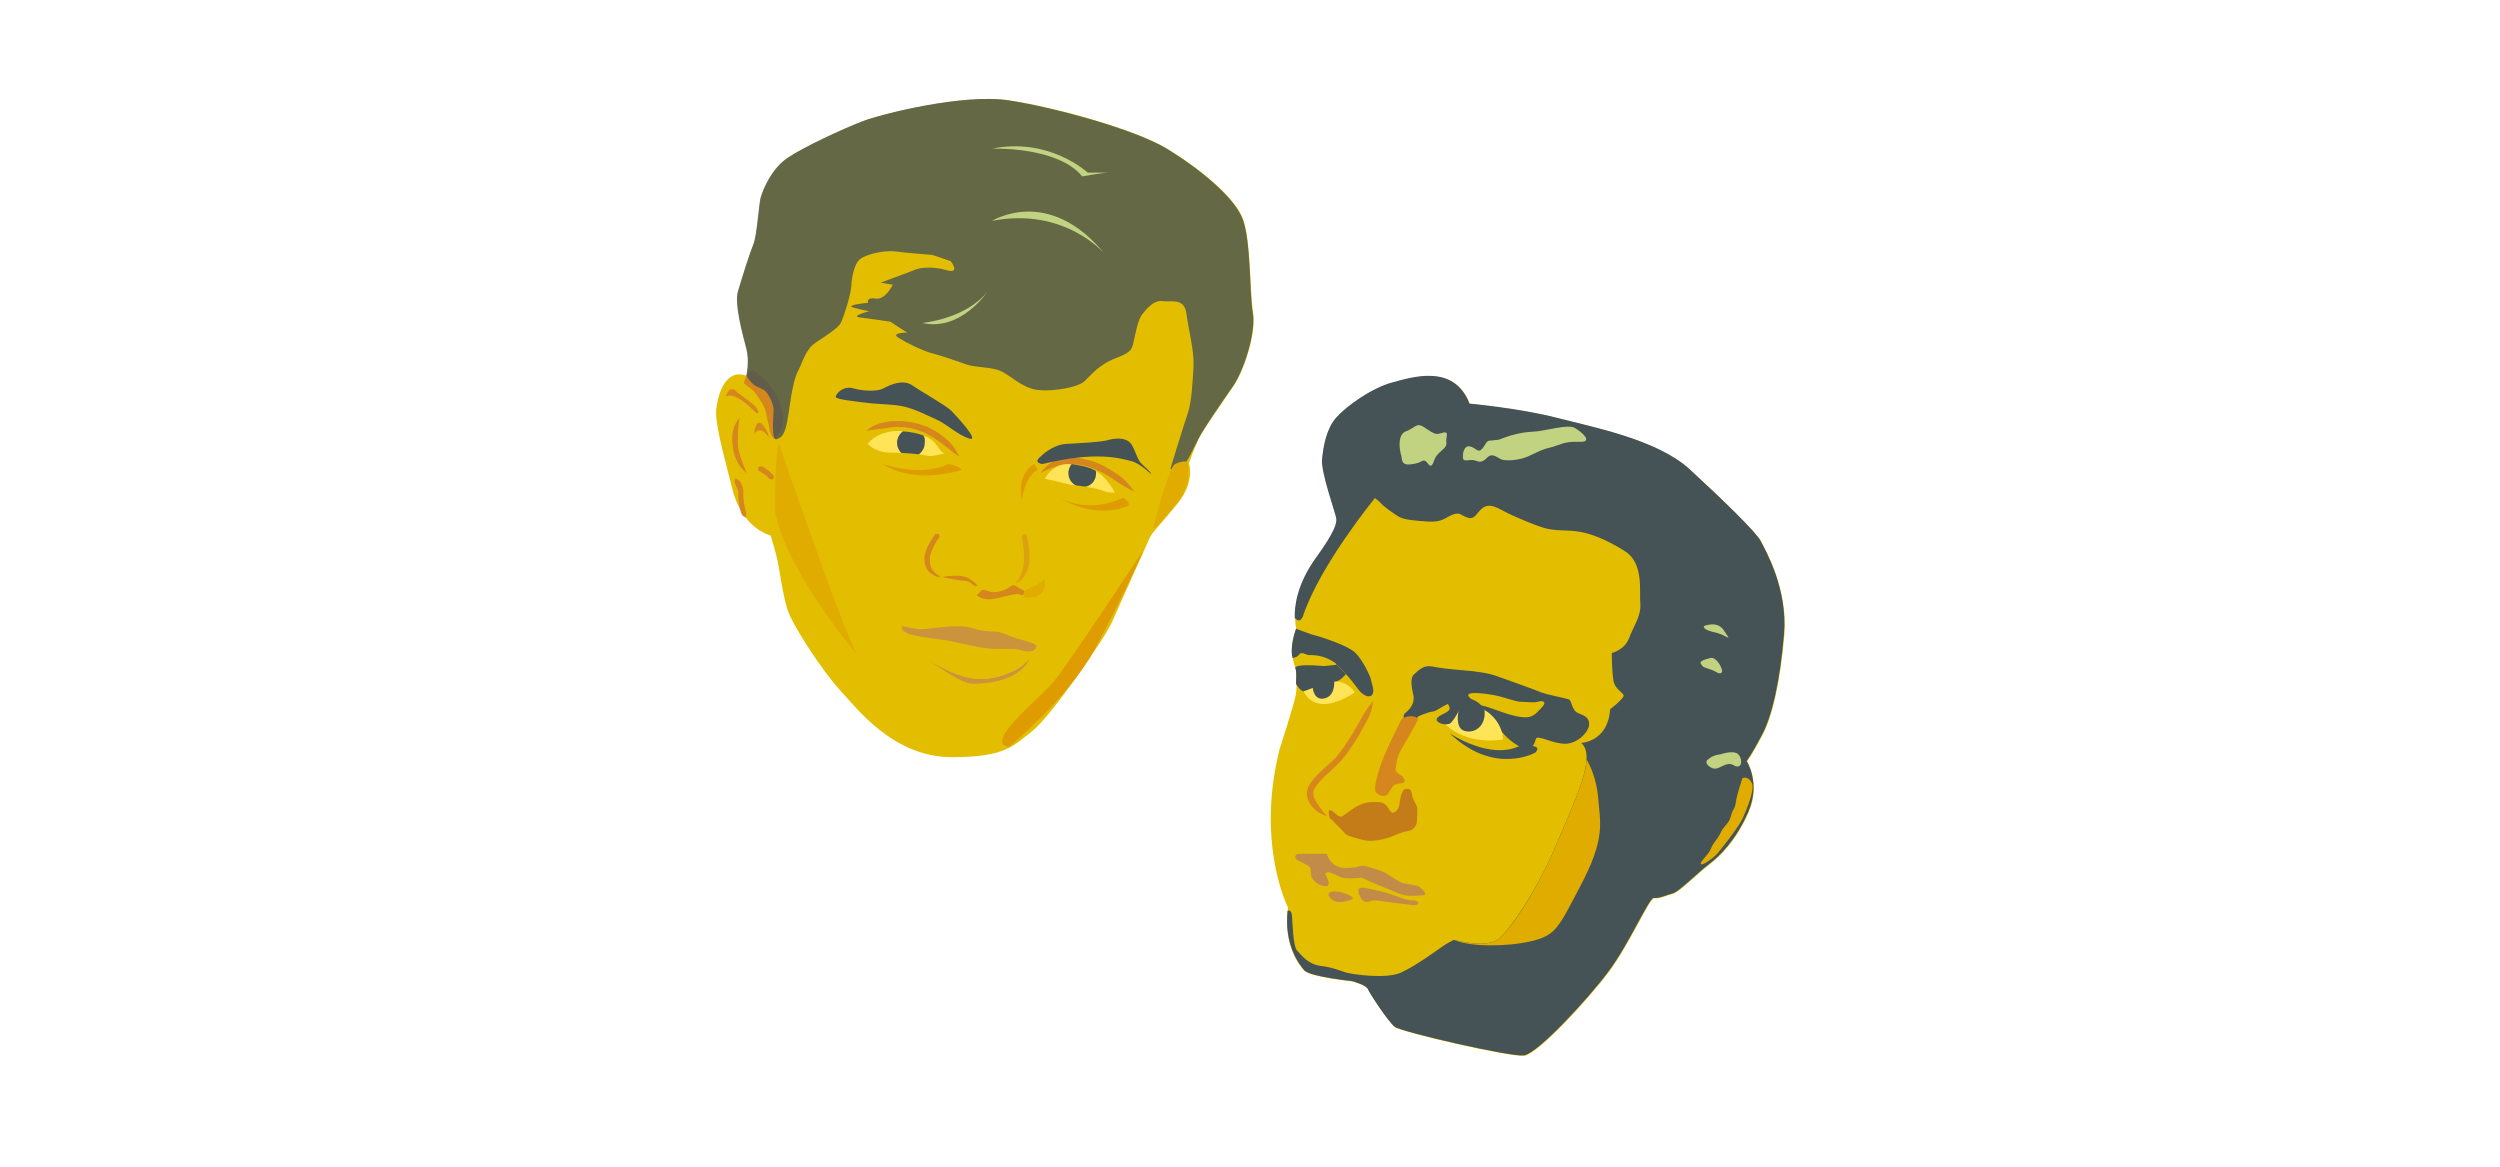 <?xml version="1.0" encoding="utf-8"?>
<!-- Generator: Adobe Illustrator 19.1.0, SVG Export Plug-In . SVG Version: 6.00 Build 0)  -->
<svg version="1.1" id="Bus_x5F_1" xmlns="http://www.w3.org/2000/svg" xmlns:xlink="http://www.w3.org/1999/xlink" x="0px" y="0px"
	 viewBox="0 0 595.3 278" style="enable-background:new 0 0 595.3 278;" xml:space="preserve">
<style type="text/css">
	.st0{fill:#E3BD00;}
	.st1{fill:#455357;}
	.st2{fill:#D5861C;}
	.st3{fill:#C47C19;}
	.st4{fill:#FFE458;}
	.st5{fill:#C38B48;}
	.st6{fill:#C1D281;}
	.st7{fill:#E0AC00;}
	.st8{opacity:0.5;}
	.st9{opacity:0.8;fill:#455357;}
	.st10{fill:#CB933B;}
	.st11{fill:#DE9C00;}
</style>
<path class="st0" d="M306.7,216.1c0,0-7.7-15.1-2-37.7c0,0,3.6-11.1,3.9-13.2c0.3-2.1,0-4.3,0-5.8c0,0-2.2-4.8,0.1-9.5
	c0,0-2.1-7.5,4.9-17.2c4.4-6.1,4.8-8,4.7-9.1c-0.1-1.1-3.7-11-3.4-14.1c0.3-3.1,1-7.3,3.4-10c2.4-2.7,8.4-7,13.2-8.3
	s14.8-4.6,18.5,5c0,0,12,1.1,20.9,3.4c8.9,2.3,23.9,5.2,31.6,12.3s15.8,14.9,16.9,17.1c1.1,2.2,6.4,11.3,5.5,22.1
	c-0.9,10.8-2.8,19.5-5.3,24.1c-2.4,4.6-3.6,6.1-3.6,6.1s3.4,5.2,0.4,12.1s-6.9,10.6-9.4,12.5c-2.5,1.9-7,6.4-8.5,6.9
	c-1.6,0.4-3.4,1.3-4.6,1.1c-1.1-0.1-5.8,10.8-10.7,17.4c-4.9,6.6-16.9,19.6-20.2,20.1c-3.3,0.4-29.2-5.6-30.8-6.8
	c-1.6-1.3-6-8-6.4-9c-0.4-1-3.8-1.9-3.8-1.9s-9.7-1-11.3-2.5S305.5,224.6,306.7,216.1z"/>
<path class="st1" d="M306.6,216.9c0,0,0.8-0.4,1,0.8c0.2,1.2,0.2,7.6,1.3,8.7s2.5,3.2,5.6,3.6s4.7,1.2,6.1,1.6s9.5,1.6,13,0
	c3.5-1.6,8.4-5.2,9.7-6.1c1.2-0.9,2.9-1.7,2.9-1.7s8,2.3,10.9-0.4s8.8-11.2,13.5-22.3c4.7-11.1,9.6-21.1,5.9-24.2c0,0,6.4-0.2,6.9-8
	c0,0,3.1-2.4,3.2-3.2c0.1-0.8-2-1.4-2.4-3.6s-0.4-6.6-0.4-6.6s3-0.7,4.1-3.5c1-2.8,2.9-5.2,2.7-8.2c-0.3-2.9,0.9-9.6-3.6-12.5
	c-4.5-2.9-8.4-4.3-11-4.7c-2.6-0.4-4.9-0.2-7.1-0.6c-2.2-0.4-5.6-1.9-8.6-3.2c-3-1.3-4.7-2.9-6.6-2.2s-2.1,3.2-4.1,2.7
	c-1.9-0.6-1.8-1.4-3.6-0.8c-1.8,0.7-2.6,1.9-5.8,1.7s-5.8-0.4-7.2-1.2c-1.4-0.9-3.4-2.3-4-3s-1.6-1.4-1.6-1.4s-12.8,15.6-17,27.7
	c0,0-0.6,2.5-2,0.9l-0.1,0c-0.1-3,0.6-8.3,5.2-14.6c4.4-6.1,4.8-8,4.7-9.1c-0.1-1.1-3.7-11-3.4-14.1c0.3-3.1,1-7.3,3.4-10
	c2.4-2.7,8.4-7,13.2-8.3s14.8-4.6,18.5,5c0,0,12,1.1,20.9,3.4c8.9,2.3,23.9,5.2,31.6,12.3s15.8,14.9,16.9,17.1
	c1.1,2.2,6.4,11.3,5.5,22.1c-0.9,10.8-2.8,19.5-5.3,24.1c-2.4,4.6-3.6,6.1-3.6,6.1s3.4,5.2,0.4,12.1s-6.9,10.6-9.4,12.5
	c-2.5,1.9-7,6.4-8.5,6.9c-1.6,0.4-3.4,1.3-4.6,1.1c-1.1-0.1-5.8,10.8-10.7,17.4c-4.9,6.6-16.9,19.6-20.2,20.1
	c-3.3,0.4-29.2-5.6-30.8-6.8c-1.6-1.3-6-8-6.4-9c-0.4-1-3.8-1.9-3.8-1.9s-9.7-1-11.3-2.5C309.2,229.4,305.8,224.9,306.6,216.9
	L306.6,216.9z"/>
<path class="st1" d="M308.6,149.7c0,0-1.6,4.4-0.8,7c0,0,6.3-2.4,10.5,1.6c4.3,4,4.8,6,6.3,7c1.4,1,2.8,0.6,2.3-1.7
	c-0.6-2.3-0.6-2.3-0.6-2.3s-2-5-4.4-6.5c-2.4-1.6-8.1-3.4-9.8-3.8C310.4,150.4,308.6,149.7,308.6,149.7z"/>
<path class="st1" d="M337.7,170.6c0,0-1.4,1.8-2.1,1.8c-0.7,0-2.1-1.7-0.9-2.7c1.3-1,2.1-2.4,1.9-3.9c-0.3-1.5-1-4.2,0.1-5.2
	c1.1-1,2.3-2.3,4.3-1.9c2,0.4,3.8,0.6,7.3,0.9s6,0.6,8.7,1.6c2.7,1,8.4,3,9.8,3.6c1.4,0.6,5.8,1.4,6.7,1.7s0.6,2.6,2.3,3.3
	c1.7,0.7,2.6,1.1,2.6,2.7c0,1.6-2.6,4.6-5.7,4.6c-3.1,0-6.7-2.3-7-1.1c-0.3,1.1-1,3.2-3.4,2c-4.7-2.3-6-6.3-8-7.2
	c-0.9-0.4-2.1-3-3.7-3.3c-1.6-0.3-2-1.1-4.4-0.4c-2.4,0.7-3.6,1.9-4.8,2.3C340,169.5,337.7,170.6,337.7,170.6z"/>
<path class="st0" d="M349.7,165.8c-0.9-1.4,5-0.6,7.3,0s4.1,1.3,5.1,1.3c1,0,3.3,0.3,4.1,0c0.9-0.3,2.4-0.2,0.9,1.4
	c-1.6,1.6-2.1,2.8-5.8,2.1c-3.7-0.8-6.7-2.3-8.1-2.5S350.1,166.4,349.7,165.8z"/>
<g>
	<g>
		<g>
			<path class="st2" d="M327,166.9c-1.3,1.6-2.1,2.7-3.2,4.8c-0.2,0.4-0.5,0.9-1.2,2.1c-0.6,1.1-1.8,2.9-2.8,4.4
				c-0.5,0.7-1.1,1.4-1.4,1.8c-0.4,0.5-0.6,0.7-0.6,0.7s-0.9,0.9-2.1,1.9c-1.2,1.1-2.7,2.5-3.6,3.8c-0.6,0.8-0.9,1.7-0.9,2.5
				c0,0.4,0.1,0.8,0.1,1c0.1,0.2,0.1,0.4,0.2,0.6c0.5,1.3,1.3,2,2,2.6c0.8,0.6,1.6,0.9,2.5,1.3c-1.3-1.6-2.2-2.6-3.1-4.5
				c-0.1-0.1-0.1-0.3-0.1-0.5c0-0.2-0.1-0.3-0.1-0.5c0-0.4,0.2-1,0.7-1.7c0.7-1.1,2.1-2.4,3.3-3.5c1.2-1.1,2.1-2,2.1-2
				s0.1-0.1,0.2-0.2c0.1-0.1,0.3-0.3,0.5-0.6c0.4-0.5,1-1.1,1.5-1.9c1.1-1.5,2.3-3.4,2.9-4.5c0.7-1.2,1-1.8,1.2-2.2
				C326.3,170.3,326.7,168.9,327,166.9z"/>
		</g>
	</g>
</g>
<path class="st3" d="M316.7,194.9c0,0-0.7-2,0-2c0.7,0,2,1.9,2.8,1.5c0.8-0.4,2-1.4,2.9-2s2.7-1.4,4-1.4s2.7-0.2,3.5,0.6
	c0.9,0.8,1.1,2.1,1.9,1.9s1.3-0.9,1.5-2.5c0.2-1.6,0.7-3,1.3-3.1c0.7-0.1,1.4-0.2,1.6,1.2s1,2.3,1.2,3s0,2.7,0,3.5
	c0,0.9-0.8,2.1-2.2,2.3c-1.4,0.2-2.8,0.9-4.1,1.4s-4.4,1.2-6.2,0.8c-1.8-0.5-4.2-1-4.7-1.7c-0.5-0.7-2.1-2.1-2.4-2.5
	C317.7,195.6,316.7,194.9,316.7,194.9z"/>
<path class="st2" d="M333.7,171.3c0,0-3.5,7-4.4,9.4c-0.9,2.4-2.4,7-1.7,7.9c0.7,0.9,2.3,1.4,3,0.3s1.1-2.2,2.3-2.3
	c1.1-0.1,1.9-0.1,1.4-1.2s-2.2-1.2-2-2.4c0.3-1.1,0.1-2.4,1.5-4.8c1.4-2.4,3.6-6.1,3.8-6.9C337.7,170.6,335.4,170,333.7,171.3z"/>
<path class="st1" d="M345.2,174.6c0,0,9.5,6.5,16.7,3c0,0,5.9-0.6,3.7,1.6C365.6,179.2,355.8,184.8,345.2,174.6z"/>
<path class="st0" d="M308.9,158.6c0,0,3.5-0.3,5.1,0c1.6,0.3,5.4,0.1,3.7-0.9s-3-0.7-4.2-0.9c-1.2-0.2-3.4-1.8-4-1.1
	C309,156.4,307.5,157,308.9,158.6z"/>
<path class="st4" d="M310.4,164.5c0,0,2.2,6.8,12.2,0.4C322.7,165,319.4,158.9,310.4,164.5z"/>
<path class="st4" d="M344,172.3c0,0,4.5,5.2,13.9,3.8c0,0,0.1-5.8-6.9-8.2C346.5,166,344,172.3,344,172.3z"/>
<path class="st1" d="M344,166.9c0,0,1.6,1.2,1.1,2.1c-0.5,0.9-3.1,1.4-3,2.4c0.1,0.9,2.7,1.6,3.5,0.6c0.9-1,1.6-2.4,1.7-2.7
	c0.1-0.3-1,3.9,1.3,4.7s5.3-0.9,4.9-4.9C353.6,169.1,351.4,164.3,344,166.9z"/>
<path class="st5" d="M309.4,203.3c0.9,0,4.5,0,5.1,0s1.4,0,1.4,0s1,3.5,4.6,3.4c3.6-0.1,3.2-0.8,4.4-0.5c1.2,0.3,3.7,0.9,5.2,1.8
	c1.5,0.9,3.1,2.1,4,2.3s3.5,0.5,3.9,0.9c0.5,0.4,2.5,2,0.6,2s-3.3,0.5-5.9-0.6c-2.6-1.1-4.7-1.9-5.8-2.4s-2.6-1.2-2.6-1.2
	s-4,0.4-5-0.1c-1-0.5-2.4-1.2-2.9-1.2c-0.5,0-1,0.1-0.7,0.7c0.3,0.6,1.4,2.6,0,2.6s-2.8-1-3.3-2c-0.5-0.9,0-1.9-0.5-2.5
	s-2.7-1.5-3.1-1.8S308.1,203.3,309.4,203.3z"/>
<path class="st5" d="M316.4,213.2c-0.4-0.9,1.4-1.2,3.1-0.7c1.7,0.5,3.3,1.3,2.3,1.7S317.5,215.7,316.4,213.2z"/>
<path class="st5" d="M324.5,214.4c-0.7-0.6-1.7-2.9-0.4-3c1.3-0.1,2.4,0.4,4.9,0.9s5.9,2.3,7.3,2.1c1.4-0.2,2.3,1.3,0,1.1
	s-7.6-1-8.8-1.1C326.3,214.3,325.6,215.3,324.5,214.4z"/>
<path class="st6" d="M406.9,180.7c1-0.8,1.7-0.9,2.8-1.1c1-0.3,3.3-0.9,4.2,0s1,2.7,0,2.9s-1.2-0.9-2.7-0.5
	c-1.4,0.4-2.4,1.4-3.5,0.9S405.7,181.4,406.9,180.7z"/>
<path class="st7" d="M414.9,185.3c0,0-1.2,3.7-1.4,4.8c-0.2,1.1-0.2,1.8-0.7,2.6c-0.5,0.8-0.5,1.4-0.9,2.4s-1.6,1.9-2.2,3.2
	c-0.6,1.4-1.8,2.4-2.3,3.8c-0.5,1.4-2.6,3-2.4,3.6c0.2,0.6,2.7-1.2,3.6-2.1c0.9-0.9,5.4-6.6,6.4-8.8s2.8-6.7,2.2-8.2
	S415.4,185,414.9,185.3z"/>
<path class="st6" d="M405.7,149.1c0,0,3.2-1.4,4.7,0.9s1.6,2.1,0,1.3C408.8,150.4,405.7,150.4,405.7,149.1z"/>
<path class="st6" d="M407.2,156.7c1.4-0.4,2.6,1.9,2.8,2.7c0.3,0.8-0.3,1.3-1.4,0.6c-1.1-0.7-2.8-0.9-3.2-1.4
	C404.9,157.9,404.1,157.5,407.2,156.7z"/>
<path class="st6" d="M356.9,104.7c2.5-1,5.3-1.8,8.1-1.9s8.3-1.9,10-0.9c1.7,1,4.6,3.5,1,3.3c-3.6-0.1-4.1,0.6-6.6,1.3
	c-2.6,0.6-3.5,1.3-5.6,2.2c-2,0.9-5.4,1.2-6.5,0.6c-1.1-0.6-2.1-1.4-3.1-0.4s-1.6,1.3-2.8,0.8c-1.2-0.5-2.8,0.4-3-0.5
	c-0.2-0.9,0.1-3.2,1.6-2.9c1.5,0.3,1.9,1.7,2.9,0.6c1-1.1,0.9-2.1,2.2-2L356.9,104.7z"/>
<path class="st6" d="M333.7,108.6c-0.4-1.2-1.1-5.1,1.1-5.9c2.1-0.8,2.5-2.1,4.1-1.1c1.6,1,2.6,1.9,3.6,1.7c0.9-0.1,2.3-1,2,0.6
	c-0.4,1.6,0.5,1.9-1,3.2c-1.5,1.3-1.7,1.7-2.1,2.8c-0.4,1.1-0.8,1.3-1.3,0.6s-0.9-1.1-1.7-0.6c-0.8,0.5-3.1,0.9-3.8,0.6
	C333.7,110.1,333.8,109,333.7,108.6z"/>
<path class="st1" d="M320.5,160.5c0,0-1.6,2-2.8,1.8c0,0,0.3,3.4-2.3,4s-2.8-2.5-2.8-2.5s-1.7,0.7-2.2,0.8c-0.5,0.1-1.8-1.5-1.8-1.9
	c0-0.4,0.2-2.6-0.1-3.4c0,0-1.4-1.4,6.8-0.7l3-0.3L320.5,160.5z"/>
<path class="st7" d="M377.8,180.8c-0.2,4.7-3.8,12.2-7.2,20.3c-4.7,11.1-10.5,19.6-13.5,22.3s-10.9,0.4-10.9,0.4s0,0,0,0
	c4.1,1.8,13.1,1.6,18.5,0.3c5.8-1.4,6.4-3.2,11.5-12.9c6.3-11.8,4.8-15.3,4.3-21.8C380.1,185.6,378.8,182.6,377.8,180.8z"/>
<path class="st0" d="M177.8,89.5c0,0,0.8-3.4,0-6.5c-0.8-3-2.8-10.4-2-13.6c0.9-3.1,2.9-9.4,3.7-11.3s1.3-9.5,1.7-11
	c0.4-1.5,2.4-6.8,6.4-9.5c4-2.7,13.4-7,17.8-8.7c4.4-1.7,24-6.6,34.9-5s30,6.9,37.6,11.5c7.6,4.6,16.2,11.5,18.1,16.8
	c1.9,5.2,1.6,17.7,2.4,22.3c0.8,4.6-2.1,13.6-4.6,17.3c-2.5,3.7-7.3,10.5-8.4,12.8c-1.1,2.3-2.3,5.7-2.3,5.7s1.6,4.3-2.7,9.6
	c-4.3,5.3-6.2,7-6.8,8.5c-0.6,1.5-7.2,16-8.8,19.7c-1.6,3.7-14.4,22.3-18.9,25.9c-4.6,3.6-6.5,6.3-19.2,6.3
	c-14.1,0-22.8-11.8-26.8-16.1c-4-4.4-11.3-15.3-12.5-19.4c-1.2-4.2-1.7-8.7-2.2-11.1s-1.7-6.2-1.7-6.2s-6.7-1.5-9.1-11
	s-4.3-16.2-3.8-19.4C171,93.7,172.9,87.6,177.8,89.5z"/>
<path class="st2" d="M224.3,137.4c0,0,4.5-0.9,6.5,0.4s2.3,1.9,1.4,1.7c-0.9-0.2-0.9-1.1-2.4-1.2
	C228.3,138.3,224.9,137.5,224.3,137.4z"/>
<path class="st2" d="M232.6,141.8c0,0,1.3,1,3,0.9s3.7-0.8,4.5-0.9s2.2-0.7,3.3,0c0,0,1.4-0.8,0-1.4s-1.8-1.5-2.7-0.8
	c-0.9,0.7-2.5,1.4-3.9,1.4c-1.4,0.1-2.5-0.9-3.1-0.4S232.6,141.8,232.6,141.8z"/>
<path class="st7" d="M244,142.2c0,0,5.4,1.1,4.8-4.3c0,0-0.7,0.6-2,1.4S243,140.3,244,142.2z"/>
<g>
	<g>
		<g>
			<path class="st2" d="M222.7,127.2C222.7,127.2,222.7,127.2,222.7,127.2c0.4-0.2,1-0.2,1,0.6c0,0,0,0.1,0,0.1
				c-0.4,0.5-0.8,1.1-1.1,1.7c-0.6,1.1-1.2,2.4-1.2,3.6c0,0.3,0,0.7,0.1,1c0,0,0,0.4,0.2,0.9c0.1,0.3,0.3,0.5,0.5,0.8
				c0.2,0.3,0.5,0.5,0.7,0.7c0.9,0.6,1.2,0.9,1,0.9c-0.1,0-0.7-0.1-1.4-0.4c0,0-0.1-0.1-0.4-0.3c-0.1-0.1-0.3-0.2-0.5-0.3
				c-0.2-0.2-0.3-0.3-0.5-0.5c-0.2-0.2-0.3-0.4-0.4-0.6c-0.1-0.2-0.2-0.4-0.3-0.6c-0.1-0.4-0.2-0.6-0.2-0.6c-0.1-0.4,0-0.7-0.1-1.1
				c0.1-1.5,0.7-2.9,1.4-4.1C221.9,128.4,222.3,127.8,222.7,127.2z"/>
		</g>
	</g>
</g>
<g class="st8">
	<g>
		<g>
			<path class="st2" d="M243.3,127.8C243.3,127.8,243.3,127.8,243.3,127.8c0.1-0.4,0.5-0.9,1.1-0.4c0,0,0.1,0.1,0.1,0.1
				c0.2,0.7,0.3,1.4,0.4,2.1c0.2,1.4,0.3,2.8,0.2,4.2c0,0.4-0.1,0.8-0.2,1.2c0,0,0,0.1-0.1,0.3c-0.1,0.2-0.1,0.5-0.3,0.8
				c-0.3,0.6-0.7,1.4-1.3,1.9c-0.4,0.5-0.8,0.6-1,0.7c-0.2,0.1-0.3,0.1-0.3,0c0-0.1,0.1-0.2,0.3-0.4c0.1-0.1,0.2-0.2,0.3-0.3
				c0.1-0.1,0.2-0.3,0.2-0.4c0,0,0.1-0.1,0.2-0.4c0.1-0.3,0.3-0.6,0.4-1c0.1-0.2,0.1-0.4,0.2-0.6c0-0.2,0.1-0.4,0.1-0.5
				c0.1-0.3,0.1-0.5,0.1-0.5c0-0.3,0.1-0.6,0.1-0.9c0.1-1.3,0-2.6-0.2-3.9C243.6,129.1,243.4,128.5,243.3,127.8z"/>
		</g>
	</g>
</g>
<g>
	<g>
		<g>
			<path class="st2" d="M206.3,102.6c1-0.2,1.8-0.3,2.7-0.4c0.9-0.1,1.8-0.2,2.9-0.4c0.2,0,0.4,0,0.8-0.1c0.4,0,0.9-0.1,1.5,0
				c0.3,0,0.6,0,1,0c0.4,0.1,0.8,0.1,1.2,0.2c0.4,0,0.7,0.1,1,0.2c0.3,0.1,0.4,0.1,0.4,0.1c0,0,0.5,0.1,1.2,0.4
				c0.7,0.3,1.5,0.5,2,0.9c0.4,0.2,0.7,0.4,1.1,0.6c0.3,0.2,0.6,0.4,0.8,0.5c0.5,0.3,0.8,0.6,1,0.7c0.9,0.7,1.6,1.3,2.3,1.8
				c0.7,0.6,1.4,1.1,2.2,1.6c-0.5-0.9-0.9-1.7-1.4-2.4c-0.6-0.7-1.2-1.4-2.2-2.2c-0.3-0.2-0.6-0.4-1.1-0.8c-0.3-0.2-0.5-0.4-0.9-0.6
				c-0.3-0.2-0.7-0.4-1.1-0.6c-0.6-0.4-1.5-0.7-2.2-0.9c-0.4-0.2-0.7-0.2-0.9-0.3c-0.2-0.1-0.4-0.1-0.4-0.1s-0.2,0-0.5-0.1
				c-0.3-0.1-0.7-0.2-1.1-0.2c-0.4-0.1-0.9-0.1-1.3-0.2c-0.4,0-0.8,0-1.2,0c-0.7,0-1.2,0-1.7,0c-0.4,0-0.7,0-0.9,0.1
				c-1.2,0.2-2.2,0.4-3,0.8C207.8,101.4,207.1,101.9,206.3,102.6z"/>
		</g>
	</g>
</g>
<g>
	<g>
		<g>
			<path class="st2" d="M247.8,112.7c0.9-0.6,1.6-0.9,2.4-1.2c0.8-0.3,1.6-0.6,2.7-0.8c0.4-0.1,1-0.2,2.3-0.2c0.3,0,0.7,0,1.1,0.1
				c0.4,0,0.8,0.1,1.3,0.2c0.4,0.1,0.8,0.1,1,0.2c0.3,0.1,0.4,0.1,0.4,0.1s0.6,0.2,1.2,0.4c0.7,0.3,1.5,0.7,2.1,0.9
				c1.5,0.9,2.5,1.4,2.9,1.8c1.9,1.3,3.1,2,4.9,2.9c-1.2-1.7-2-2.8-4.1-4.2c-0.5-0.4-1.5-1-3.1-1.9c-0.6-0.3-1.5-0.7-2.2-1
				c-0.8-0.3-1.4-0.4-1.4-0.4s-0.2-0.1-0.5-0.1c-0.3-0.1-0.7-0.2-1.1-0.3c-0.5-0.1-0.9-0.2-1.4-0.2c-0.5,0-0.9,0-1.2-0.1
				c-1.5,0-2.2,0.2-2.6,0.3C250.2,109.9,248.9,111,247.8,112.7z"/>
		</g>
	</g>
</g>
<path class="st1" d="M247.8,108.7c0,0,2.7-2.8,6.1-3c3.4-0.2,8.2-0.4,9.9-0.9s4.7-0.8,5.8,1.3c1.1,2.1,1.3,3.5,2.3,4.4
	c0.9,0.9,2.2,2,2.2,2.3s-2.2-2.3-4.7-3c-2.5-0.6-8.1-2.5-21.2,0.7C248.3,110.5,245.8,110.3,247.8,108.7z"/>
<path class="st1" d="M203.3,92.5c1.7,0.5,5.3,0.9,7,0c1.7-0.9,4.7-2.3,7-0.7c2.3,1.6,7.9,4.7,9.2,6s7.1,7.6,4.2,6.6
	c-2.9-1-5.2-3.4-7.7-4.5c-2.5-1.1-5.1-2.5-7.8-3.1s-5.9-0.5-9-0.9c-3.1-0.4-7.2-0.8-7.2-1.4S200.7,91.7,203.3,92.5z"/>
<g>
	<g>
		<g>
			<path class="st2" d="M177.2,91.3c0,0,0,0,0-0.1c0-0.3,0.1-0.8,0.4-1.3c0.2-0.6,0.7-1.2,1.4-1.7c0,0,0.1-0.1,0.2-0.1
				c0,0,0.8,0.5,1.8,1.3c0.5,0.4,1.1,0.9,1.7,1.6c0.2,0.2,0.3,0.4,0.5,0.6l0.3,0.5c0.2,0.3,0.4,0.6,0.6,0.9c1,1.4,1.7,3.1,2,4.4
				c0.1,0.6,0.2,1.2,0.3,1.5c0.1,0.4,0.1,0.6,0.1,0.6s0,0.6-0.2,1.3c-0.1,0.7-0.4,1.6-0.8,2.3c-1,2.3-1.7,1.2-2.1-0.2
				c-0.1,0.1-0.2-0.8-0.3-1.6c-0.1-0.4-0.2-0.8-0.3-1.1c-0.1-0.3-0.1-0.5-0.1-0.5s0-0.2-0.1-0.4c0-0.3-0.1-0.7-0.2-1.1
				c-0.2-0.9-0.7-2-1.5-3.1c-0.2-0.3-0.4-0.6-0.7-1l-0.2-0.3l-0.1-0.1c0-0.1-0.1-0.2-0.2-0.3c-0.3-0.4-0.7-0.7-1.1-1
				c-0.4-0.3-0.7-0.5-1-0.7C177.4,91.4,177.2,91.3,177.2,91.3z"/>
		</g>
	</g>
</g>
<path class="st2" d="M172.8,94.4c0,0,0.9-2.8,2.4-1.3c1.5,1.4,4.9,3.3,5.3,4.7c0.4,1.4-0.9,0.2-1.9-0.9
	C177.5,95.9,174.7,93.5,172.8,94.4z"/>
<g>
	<g>
		<g>
			<path class="st2" d="M176.1,99.5c-1,1.2-1.5,2.3-1.7,4.1c0,0.3-0.1,0.8,0,1.9c0,0.1,0.1,0.5,0.1,0.5s0,0.3,0,0.4
				c0.2,1.4,0.5,2.3,0.7,2.7c0.7,1.8,1.5,2.6,2.6,3.6c-0.9-2.3-1.3-3.3-1.5-4c-0.1-0.4-0.4-1.2-0.6-2.5c0-0.1,0-0.4,0-0.4
				s0-0.3,0-0.4c0-1,0-1.5,0-1.7C175.8,102,175.8,101,176.1,99.5z"/>
		</g>
	</g>
</g>
<g>
	<g>
		<g>
			<path class="st2" d="M175,113.9c-0.1,0.6-0.1,1,0.1,1.4c0.1,0.3,0.5,1.1,0.7,1.7c0,0.1,0,0.1,0,0.2c0,0.1,0,0.2,0,0.3
				c0,0.2,0,0.4,0,0.5c0,0.3,0,0.5,0,0.5s0.1,0.8,0.2,1.6c0.1,0.8,0.4,1.8,0.5,2.1c0.2,0.5,0.6,0.9,1.2,1c-0.1-0.6,0.1-0.9-0.1-1.4
				c-0.1-0.3-0.3-1.1-0.4-1.9c-0.1-0.8-0.2-1.5-0.2-1.5s0-0.2,0-0.5c0-0.1,0-0.3,0-0.5c0-0.1,0-0.2,0-0.3c0-0.1,0-0.3,0-0.4
				c-0.2-1-0.6-1.8-0.8-2.1C175.9,114.3,175.5,114.1,175,113.9z"/>
		</g>
	</g>
</g>
<path class="st2" d="M179.6,103.2c0,0,0.3-3.3,1.6-2.4c1.3,0.9,2.2,3.9,2.2,3.9S181.5,100.9,179.6,103.2z"/>
<g>
	<g>
		<g>
			<path class="st2" d="M180.5,111.3c0,0.4,0,0.7,0.2,0.8c0.1,0.1,0.5,0.3,0.8,0.5c0.3,0.2,0.6,0.4,0.6,0.4s0.3,0.2,0.5,0.4
				c0.3,0.2,0.5,0.5,0.6,0.6c0.1,0.2,0.3,0.1,0.8,0.2c0.3-0.3,0.3-0.7,0.2-0.9c-0.1-0.2-0.4-0.5-0.7-0.8c-0.3-0.3-0.6-0.5-0.6-0.5
				s-0.3-0.2-0.6-0.4c-0.3-0.2-0.7-0.5-0.8-0.5C181.1,111,180.9,111.1,180.5,111.3z"/>
		</g>
	</g>
</g>
<path class="st9" d="M285.3,104.6c1.1-2.3,5.9-9.2,8.4-12.8c2.5-3.7,5.4-12.6,4.6-17.3c-0.8-4.6-0.4-17.1-2.4-22.3
	c-1.9-5.2-10.5-12.2-18.1-16.8c-7.6-4.6-26.7-9.8-37.6-11.5s-30.6,3.3-34.9,5c-4.4,1.7-13.8,6-17.8,8.7c-4,2.7-6,8-6.4,9.5
	c-0.4,1.5-0.9,9.1-1.7,11s-2.8,8.2-3.7,11.3c-0.9,3.1,1.2,10.5,2,13.6c0.8,3,0,6.5,0,6.5s0.9,1.4,1.8,2.1c0.9,0.7,2.2,0.9,2.9,1.7
	c0.8,0.9,2,3.2,1.8,4.8c-0.1,1.6-0.5,6.9,0.7,6.5s2.1-0.9,2.8-5.7s1.3-8.8,2.4-10.7c1-1.9,1.7-5,4.1-6.6s5.3-3.4,6-4.7
	s2.4-6.8,2.5-8.7c0.1-1.9,0.6-5.3,2.1-6.5c1.5-1.2,5.9-2.2,8.7-1.8c2.8,0.4,7.8,0.7,8.4,0.8s4.5,1.5,4.5,1.5s2.5,3.2-1.1,2.1
	c-3.6-1-6.5-0.5-7.6,0c-1.1,0.5-8,3-8,3l2.9,0.5c0,0-1.8,3.7-4.1,3.3c-2.3-0.4-1.8,1-1.8,1s-5.5,0.5-3.6,1.1s3.9,0.9,3.9,0.9
	s-4.7,1.2-2.2,1.5c2.6,0.3,7.2,1,7.2,1l4,2.6c0,0-4,0-2.1,1.2c1.9,1.2,5.9,3.2,8.3,3.8c2.4,0.6,5.6,1.8,8,2.6s6.1,0.5,8.4,1.7
	c2.4,1.2,5.1,4.1,8.9,4.4c3.8,0.3,9.2-0.7,10.7-2.1c1.5-1.4,2.8-3.1,5.5-4.6s5.5-1.6,6.1-4.2c0.6-2.6,1.1-5.9,2.3-7.3
	c1.1-1.4,2.8-3.3,4.7-3s5.2-0.9,5.7,2.9c0.5,3.9,1.9,9,1.7,12.6c-0.2,3.6-0.4,8.4-1.4,11.3c-1,2.9-3.9,12.5-4.1,13.1
	s3.2-1.2,3.6-1.4S285.3,104.6,285.3,104.6z"/>
<path class="st4" d="M206.6,105.7c0,0,2.9-4.2,10.2-2.8c7.2,1.3,6,4.3,8.1,5c0,0-2.5,1.1-7.4,0.7
	C212.5,108.1,208.7,107.9,206.6,105.7z"/>
<path class="st1" d="M219.9,103.7c-0.8-0.3-1.8-0.6-3.1-0.8c-0.6-0.1-1.2-0.2-1.8-0.2c-0.8,0.6-1.4,1.6-1.4,2.7c0,1.4,0.8,2.6,2,3.1
	c0.6,0.1,1.2,0.1,1.8,0.2c0.1,0,0.2,0,0.2,0c1.5-0.3,2.6-1.7,2.6-3.2C220.3,104.7,220.2,104.2,219.9,103.7z"/>
<path class="st4" d="M248.8,114c0,0,2-4.1,6.4-3.4s6.9,0.9,10.3,6.7c0,0-2.3,0.1-6.2-0.8c-3.9-0.9-6.6-1.6-7.8-1.9
	S248.8,114,248.8,114z"/>
<path class="st1" d="M261,112.7c0-0.2,0-0.4-0.1-0.6c-1.7-1-3.5-1.2-5.7-1.6c0,0,0,0,0,0c-0.5,0.6-0.8,1.3-0.8,2.2
	c0,1.8,1.5,3.3,3.3,3.3C259.6,116,261,114.6,261,112.7z"/>
<g>
	<path class="st10" d="M219.5,156C219.5,156,219.5,156,219.5,156C219.5,156,219.5,156,219.5,156C219.5,156,219.5,156,219.5,156z"/>
	<path class="st10" d="M241.7,159.6c-2.8,1.3-6.3,2.7-10.9,1.8c-3.3-0.6-7.3-2.7-9.8-4.3c2.7,1.9,8.1,5.7,10.5,5.7
		c3.2,0.1,11.5-0.6,13.8-6.3h0C244.6,157.4,243.4,158.8,241.7,159.6z"/>
</g>
<path class="st0" d="M245.4,155.1c-1.4,0.2-2.9-0.6-4-0.6c-1,0-4.4,0.1-6.3-0.1c-1.9-0.2-5.8-1.1-7.6-1.5c-1.8-0.4-3.1-0.6-4.8-0.8
	c-1.7-0.2-4.3-0.6-5.8-1c-0.7-0.2-1.2-0.4-1.6-0.8l0,0c0,0,2.5,3.8,3.7,5.2c1.2,1.4,7.2,5,11.8,5.9c4.6,0.9,8.1-0.5,10.9-1.8
	c2.8-1.3,4.3-4.1,4.3-4.1c0.1-0.3,0.1-0.5,0-0.6C245.8,155,245.6,155,245.4,155.1z"/>
<path class="st10" d="M214.9,149.1c0,0,3.4,0.9,5.3,0.7s8.4-1.2,11.1-0.3c2.7,0.9,4,0.8,5.7,0.9s3.3,1.1,4.7,1.5
	c1.3,0.4,4.4,1.1,5.1,1.8c0,0,0,1.2-1.4,1.4s-2.9-0.6-4-0.6c-1,0-4.4,0.1-6.3-0.1c-1.9-0.2-5.8-1.1-7.6-1.5s-3.1-0.6-4.8-0.8
	s-4.3-0.6-5.8-1C215.4,150.7,214.3,149.7,214.9,149.1z"/>
<path class="st7" d="M185.5,105.6c0,0,15.2,44.7,18.7,50.4c0,0-16.7-19.5-19.6-33.9C184.6,122.1,184.4,108.5,185.5,105.6z"/>
<path class="st11" d="M272.4,130.8c0,0-18.4,28-21.9,32s-16.2,13.9-10.3,15.1c0,0,14.2-11.7,20.4-23.2
	C266.8,143.4,272.4,130.8,272.4,130.8z"/>
<path class="st11" d="M225.8,110.5c0,0-5.6,3.2-15.6,0c0,0,6.5,5,18.8,1.4C229,111.9,228.4,110.9,225.8,110.5z"/>
<path class="st11" d="M246.3,110.5c0,0-4.3,2-3,8.6c0,0,0.6-5.5,3.8-7.3L246.3,110.5z"/>
<path class="st11" d="M252.1,118.5c0,0,6.9,4.1,15.3,0c0,0,1.5,0.7,1.4,1.8C268.8,120.3,262.1,124.2,252.1,118.5z"/>
<path class="st0" d="M208.1,107.8c0,0,12.9-0.5,16.2,2C224.3,109.8,213.3,109.8,208.1,107.8z"/>
<path class="st0" d="M248.9,115.1c0,0,12.9,0.2,16.1,2.9C265,117.9,254,117.4,248.9,115.1z"/>
<path class="st7" d="M274.7,125.3c0,0,3.6-14.1,5.1-14.8c1.5-0.7,3.1-0.9,3.1-0.2c0,0.8,0.8,5.4-2.7,9.6s-5.5,6.1-5.5,6.1V125.3z"/>
<path class="st6" d="M263,60.4c0,0-9.5-11.2-26.8-7.8C236.3,52.6,249.6,44.1,263,60.4z"/>
<path class="st6" d="M264,41.1H259c0,0-9.1-8.5-22.8-5.7c0,0,15.6-0.6,21.5,6.6C257.7,42,262.7,41.1,264,41.1z"/>
<path class="st6" d="M235.1,69.5c0,0-6.3,9.5-15.5,7.4C219.7,76.9,229.8,76,235.1,69.5z"/>
</svg>
